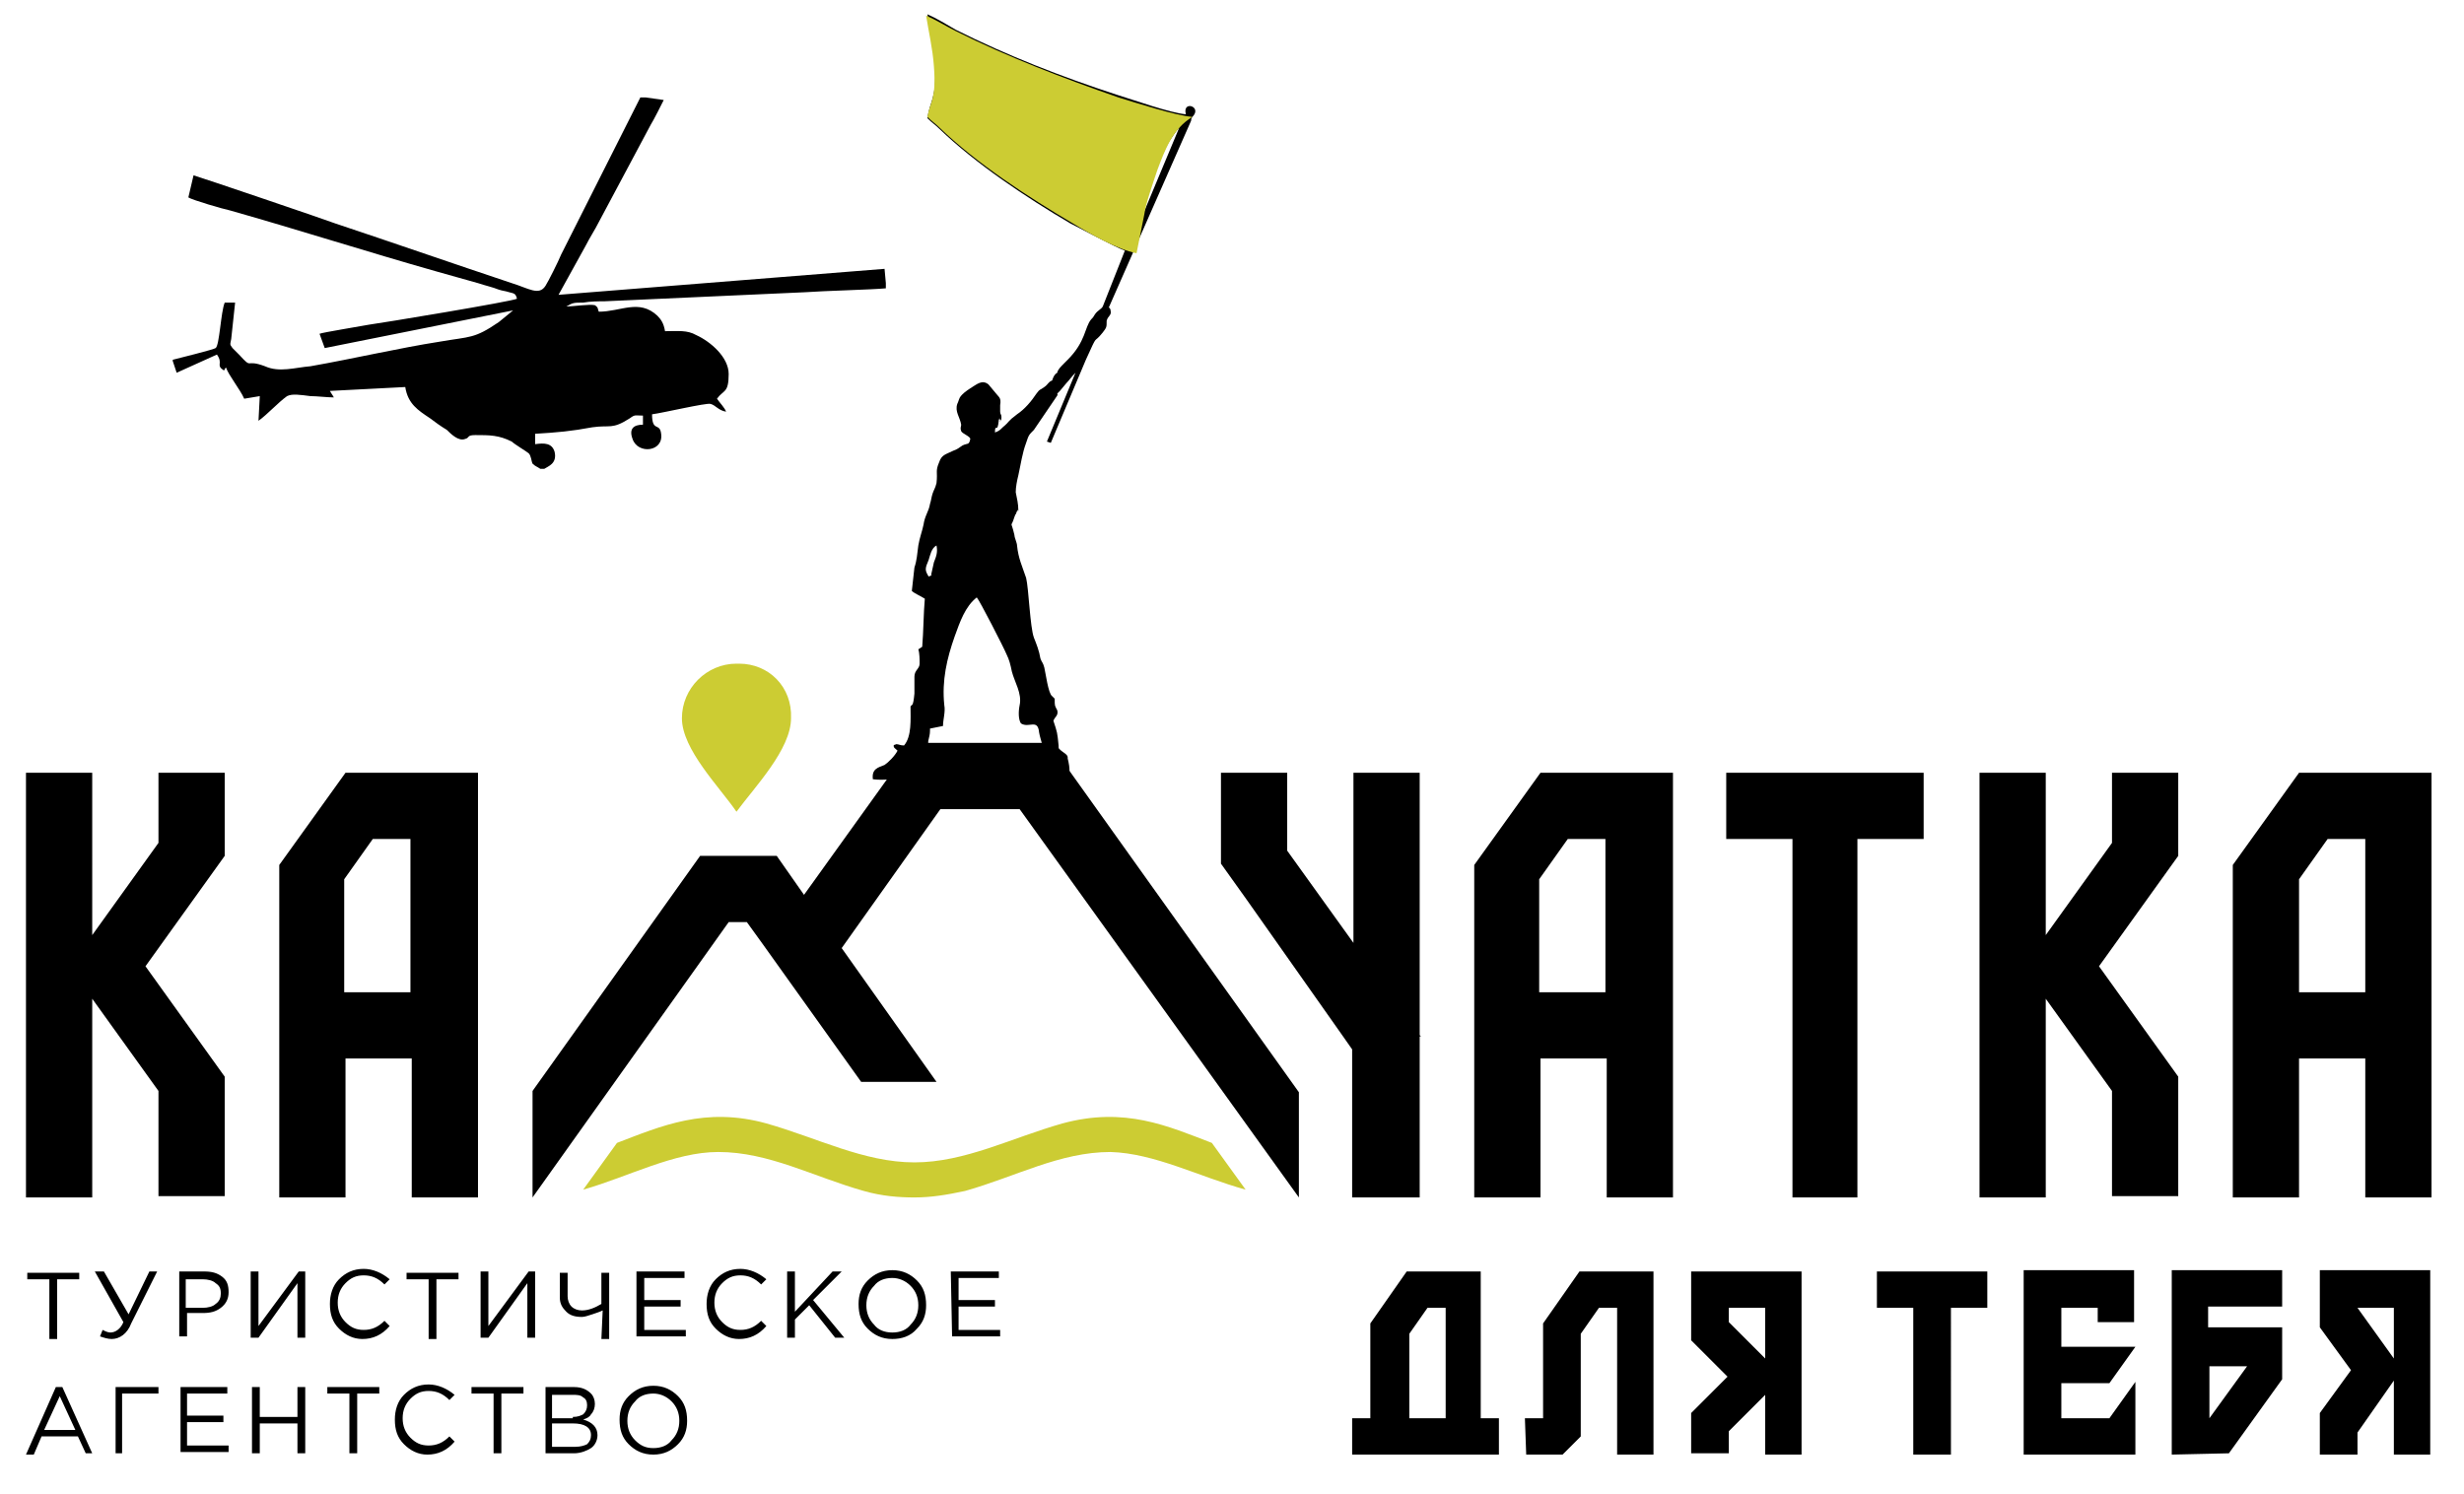 <?xml version="1.0" encoding="utf-8"?>
<!-- Generator: Adobe Illustrator 25.1.0, SVG Export Plug-In . SVG Version: 6.00 Build 0)  -->
<svg version="1.1" id="Слой_1" xmlns="http://www.w3.org/2000/svg" xmlns:xlink="http://www.w3.org/1999/xlink" x="0px" y="0px"
	 viewBox="0 0 189.7 115" style="enable-background:new 0 0 189.7 115;" xml:space="preserve">
<style type="text/css">
	.st0{fill-rule:evenodd;clip-rule:evenodd;}
	.st1{fill-rule:evenodd;clip-rule:evenodd;fill:#CCCC33;}
</style>
<g id="Layer1001">
	<path id="path4" class="st0" d="M3.8,98.5H2.1v-0.5h4v0.5H4.4v4.6H3.8L3.8,98.5z M8.6,103.1c-0.3,0-0.6-0.1-0.9-0.2l0.2-0.5
		c0.2,0.1,0.4,0.2,0.6,0.2c0.4,0,0.8-0.3,1-0.8l-2.2-3.9H8l1.9,3.3l1.6-3.3h0.6l-2,4C9.8,102.7,9.2,103.1,8.6,103.1L8.6,103.1z
		 M13.8,97.9h1.9c0.6,0,1,0.1,1.4,0.4c0.4,0.3,0.5,0.7,0.5,1.2c0,0.5-0.2,0.9-0.6,1.2c-0.4,0.3-0.8,0.4-1.4,0.4h-1.2v1.8h-0.6
		L13.8,97.9z M15.6,100.7c0.4,0,0.8-0.1,1-0.3c0.3-0.2,0.4-0.5,0.4-0.8c0-0.4-0.1-0.6-0.4-0.8c-0.2-0.2-0.6-0.3-1-0.3h-1.3v2.2H15.6
		z M19.3,97.9h0.6v4.2l3.1-4.2h0.5v5.1h-0.6v-4.2l-3,4.2h-0.6L19.3,97.9z M27.9,103.1c-0.7,0-1.3-0.3-1.8-0.8
		c-0.5-0.5-0.7-1.1-0.7-1.9c0-0.7,0.2-1.4,0.7-1.9c0.5-0.5,1.1-0.8,1.9-0.8c0.7,0,1.4,0.3,2,0.8l-0.4,0.4c-0.5-0.5-1-0.7-1.6-0.7
		c-0.6,0-1,0.2-1.4,0.6c-0.4,0.4-0.6,0.9-0.6,1.5c0,0.6,0.2,1.1,0.6,1.5c0.4,0.4,0.8,0.6,1.4,0.6c0.6,0,1.1-0.2,1.6-0.7l0.4,0.4
		C29.4,102.8,28.7,103.1,27.9,103.1L27.9,103.1z M33,98.5h-1.7v-0.5h4v0.5h-1.7v4.6H33L33,98.5z M37,97.9h0.6v4.2l3.1-4.2h0.5v5.1
		h-0.6v-4.2l-3,4.2H37V97.9z M46.4,100.9c-0.2,0.1-0.5,0.2-0.8,0.3c-0.3,0.1-0.6,0.2-0.8,0.2c-0.5,0-0.9-0.1-1.2-0.4
		c-0.3-0.3-0.5-0.6-0.5-1.1v-1.9h0.6v1.8c0,0.3,0.1,0.6,0.3,0.8c0.2,0.2,0.5,0.3,0.8,0.3c0.5,0,1-0.2,1.5-0.5v-2.4h0.6v5.1h-0.6
		L46.4,100.9z M49,97.9h3.7v0.5h-3.1v1.7h2.8v0.5h-2.8v1.8h3.2v0.5H49L49,97.9z M56.9,103.1c-0.7,0-1.3-0.3-1.8-0.8
		c-0.5-0.5-0.7-1.1-0.7-1.9c0-0.7,0.2-1.4,0.7-1.9c0.5-0.5,1.1-0.8,1.9-0.8c0.7,0,1.4,0.3,2,0.8l-0.4,0.4c-0.5-0.5-1-0.7-1.6-0.7
		c-0.6,0-1,0.2-1.4,0.6c-0.4,0.4-0.6,0.9-0.6,1.5c0,0.6,0.2,1.1,0.6,1.5c0.4,0.4,0.8,0.6,1.4,0.6c0.6,0,1.1-0.2,1.6-0.7l0.4,0.4
		C58.4,102.8,57.7,103.1,56.9,103.1L56.9,103.1z M60.6,97.9h0.6v3.1l2.9-3.1h0.7l-2.2,2.2L65,103h-0.7l-2-2.5l-1.1,1.1v1.4h-0.6
		V97.9z M68.7,103.1c-0.8,0-1.4-0.3-1.9-0.8c-0.5-0.5-0.7-1.1-0.7-1.9c0-0.7,0.2-1.3,0.7-1.8c0.5-0.5,1.1-0.8,1.9-0.8
		c0.8,0,1.4,0.3,1.9,0.8c0.5,0.5,0.7,1.1,0.7,1.9c0,0.7-0.2,1.3-0.7,1.8C70.1,102.9,69.4,103.1,68.7,103.1L68.7,103.1z M68.7,102.6
		c0.6,0,1.1-0.2,1.4-0.6c0.4-0.4,0.6-0.9,0.6-1.5c0-0.6-0.2-1.1-0.6-1.5c-0.4-0.4-0.9-0.6-1.4-0.6c-0.6,0-1.1,0.2-1.4,0.6
		c-0.4,0.4-0.6,0.9-0.6,1.5c0,0.6,0.2,1.1,0.6,1.5C67.6,102.4,68.1,102.6,68.7,102.6L68.7,102.6z M73.2,97.9h3.7v0.5h-3.1v1.7h2.8
		v0.5h-2.8v1.8h3.2v0.5h-3.7L73.2,97.9z M4.3,106.8h0.5l2.3,5.1H6.6L6,110.6H3.2l-0.6,1.4H2L4.3,106.8z M5.8,110.1l-1.2-2.6
		l-1.2,2.6H5.8z M8.9,106.8h3.3v0.5H9.4v4.6H8.9V106.8z M13.8,106.8h3.7v0.5h-3.1v1.7h2.8v0.5h-2.8v1.8h3.2v0.5h-3.7V106.8z
		 M19.4,106.8h0.6v2.3h2.9v-2.3h0.6v5.1h-0.6v-2.3h-2.9v2.3h-0.6V106.8z M26.9,107.3h-1.7v-0.5h4v0.5h-1.7v4.6h-0.6L26.9,107.3z
		 M32.9,112c-0.7,0-1.3-0.3-1.8-0.8c-0.5-0.5-0.7-1.1-0.7-1.9c0-0.7,0.2-1.4,0.7-1.9c0.5-0.5,1.1-0.8,1.9-0.8c0.7,0,1.4,0.3,2,0.8
		l-0.4,0.4c-0.5-0.5-1-0.7-1.6-0.7c-0.6,0-1,0.2-1.4,0.6c-0.4,0.4-0.6,0.9-0.6,1.5c0,0.6,0.2,1.1,0.6,1.5c0.4,0.4,0.8,0.6,1.4,0.6
		c0.6,0,1.1-0.2,1.6-0.7l0.4,0.4C34.4,111.7,33.7,112,32.9,112z M38,107.3h-1.7v-0.5h4v0.5h-1.7v4.6H38L38,107.3z M42,106.8h2.2
		c0.6,0,1,0.2,1.3,0.5c0.2,0.2,0.3,0.5,0.3,0.8c0,0.3-0.1,0.6-0.3,0.8c-0.1,0.2-0.3,0.3-0.6,0.4c0.7,0.2,1.1,0.6,1.1,1.2
		c0,0.4-0.2,0.8-0.5,1c-0.3,0.2-0.8,0.4-1.3,0.4H42L42,106.8z M44.3,111.4c0.4,0,0.7-0.1,0.9-0.2c0.2-0.2,0.3-0.4,0.3-0.7
		c0-0.6-0.5-0.9-1.4-0.9h-1.6v1.8L44.3,111.4z M44.1,109.1c0.4,0,0.6-0.1,0.8-0.2c0.2-0.2,0.3-0.4,0.3-0.7c0-0.3-0.1-0.5-0.3-0.6
		c-0.2-0.2-0.5-0.2-0.8-0.2h-1.6v1.8H44.1z M50.3,112c-0.8,0-1.4-0.3-1.9-0.8c-0.5-0.5-0.7-1.1-0.7-1.9c0-0.7,0.2-1.3,0.7-1.8
		c0.5-0.5,1.1-0.8,1.9-0.8c0.8,0,1.4,0.3,1.9,0.8c0.5,0.5,0.7,1.1,0.7,1.9c0,0.7-0.2,1.3-0.7,1.8C51.7,111.7,51.1,112,50.3,112
		L50.3,112z M50.3,111.5c0.6,0,1.1-0.2,1.4-0.6c0.4-0.4,0.6-0.9,0.6-1.5c0-0.6-0.2-1.1-0.6-1.5c-0.4-0.4-0.9-0.6-1.4-0.6
		c-0.6,0-1.1,0.2-1.4,0.6c-0.4,0.4-0.6,0.9-0.6,1.5c0,0.6,0.2,1.1,0.6,1.5C49.3,111.3,49.7,111.5,50.3,111.5L50.3,111.5z"/>
	<path id="path6" class="st0" d="M111.3,109.2v-8.5h-1.4l-1.4,2v6.5H111.3z M117.4,109.2h1.4v-7.3l2.8-4h5.7V112h-2.8v-11.3h-1.4
		l-1.4,2v7.9l-1.4,1.4h-1.4h-1.4L117.4,109.2z M104.1,112v-2.8h1.4v-7.3l2.8-4h5.7v11.3h1.4v2.8C111.3,112,108.4,112,104.1,112
		L104.1,112z M135.9,104.6v-3.9h-2.8v1.1L135.9,104.6z M130.2,112v-3.2l2.8-2.8l-2.8-2.8v-5.3h8.5V112h-2.8v-4.6l-2.8,2.8v1.7H130.2
		z M147.3,112v-11.3h-2.8v-2.8h8.5v2.8h-2.8V112H147.3z M155.8,112V97.8h8.5v4h-2.8v-1.1h-2.8v3h5.7l-2,2.8l-3.7,0v2.7h3.7l2-2.8
		v5.6L155.8,112z M170.1,109.2l2.9-4h-2.9V109.2z M167.2,112V97.8h8.5v2.8h-5.7v1.6h5.7v4l-4.1,5.7L167.2,112z M184.3,104.6v-3.9
		h-2.8L184.3,104.6z M178.6,112v-3.2l2.4-3.3l-2.4-3.3v-4.4h8.5V112h-2.8v-5.7l-2.8,4v1.7H178.6z"/>
	<path id="path8" class="st0" d="M171.9,92.2V66.6l5.1-7.1h10.2v32.7h-5.1V81.5H177v10.7L171.9,92.2z M21.5,92.2V66.6l5.1-7.1h10.2
		v32.7h-5.1V81.5h-5.1v10.7L21.5,92.2z M31.6,76.4V64.6h-2.9l-2.2,3.1v8.7H31.6z M2,92.2V59.5h5.1V72l5.1-7.1v-5.4h5.1v6.4l-6.1,8.5
		l6.1,8.5v9.2h-5.1V84l-5.1-7.1v15.3H2z M104.1,92.2V80.8l-0.7-1h0L96,69.3l0,0l-2-2.8v-7h5.1l0,6l5.1,7.1V59.5h5.1v20.2l0.1,0.1
		h-0.1v12.4H104.1z M113.5,92.2V66.6l5.1-7.1h10.2v32.7h-5.1V81.5h-5.1v10.7L113.5,92.2z M123.6,76.4V64.6h-2.9l-2.2,3.1v8.7H123.6z
		 M138,92.2V64.6h-5.1v-5.1h15.2v5.1h-5.1v27.6H138z M152.4,92.2V59.5h5.1V72l5.1-7.1v-5.4h5.1v6.4l-6.1,8.5l6.1,8.5v9.2h-5.1V84
		l-5.1-7.1v15.3H152.4z M182.1,76.4V64.6h-2.9l-2.2,3.1v8.7H182.1z"/>
	<path id="path10" class="st1" d="M70.4,92.2c-1.2,0-2.5-0.1-3.9-0.5c-3.9-1.1-7.3-3-11.2-3c-3.4,0-6.9,1.9-10.4,2.9l2.6-3.6
		c3.4-1.3,6.8-2.8,11.5-1.5c3.9,1.1,7.5,3,11.4,3c3.9,0,7.5-1.9,11.4-3c4.8-1.3,8.1,0.2,11.5,1.5l2.6,3.6c-3.6-1-7-2.8-10.4-2.9
		c-3.9,0-7.3,1.9-11.2,3C72.9,92,71.7,92.2,70.4,92.2L70.4,92.2z"/>
	<path id="path12" class="st0" d="M61.9,68.9l8.4-11.7h10.5l19.2,26.9v8.1L78.5,62.3h-6.1l-7.6,10.7l7.3,10.3h-5.8l-7.5-10.5l0,0
		L57.5,71h-1.4L41,92.2l0-8.2l12.9-18.1c2,0,3.9,0,5.9,0L61.9,68.9z"/>
	<path id="path14" class="st0" d="M80.9,34.1L80.6,34l2.2-5.3c-0.3,0.3-0.5,0.6-0.7,0.8l-0.5,0.6c-0.1,0.1-0.1,0.1-0.2,0.2
		c0,0.2,0.1,0-0.1,0.3l-1.7,2.5c-0.4,0.4-0.4,0.4-0.6,1c-0.3,0.8-0.4,1.6-0.6,2.5c-0.1,0.4-0.2,0.9-0.2,1.3c0.1,0.5,0.2,0.9,0.2,1.4
		c-0.1,0.4,0.1-0.5-0.2,0.3c-0.1,0.1,0,0-0.1,0.2c-0.3,1-0.3,0.1,0,1.4c0,0.2,0.2,0.6,0.2,0.8c0.1,1,0.4,1.6,0.7,2.5
		c0.2,0.8,0.3,3.8,0.6,4.6c0.2,0.5,0.4,1,0.5,1.6c0.1,0.3,0.2,0.3,0.3,0.7c0.1,0.4,0.3,2,0.6,2.2c0,0,0.1,0.1,0.1,0.1l0.1,0.1
		c0,0.6,0,0.5,0.2,0.9c0.1,0.4-0.2,0.5-0.3,0.8c0.3,0.9,0.3,0.9,0.4,1.9c0,0.3,0,0.2,0.2,0.4c0.1,0.1,0.5,0.3,0.5,0.5
		c0,0,0,0.1,0,0.1c0.4,1.6,0,2.1-1.9,1.7c-0.3-0.6-0.4-1.4-0.1-2.1c0.2-0.5-0.1-1-0.2-1.6c-0.1-1.1-0.8-0.3-1.4-0.7
		c-0.2-0.3-0.2-0.9-0.1-1.4c0.2-0.9-0.4-1.8-0.6-2.6c-0.1-0.5-0.2-0.9-0.4-1.3c-0.2-0.5-2.1-4.2-2.3-4.4c-0.9,0.7-1.3,1.9-1.7,3
		c-0.6,1.7-1,3.4-0.8,5.3c0.1,0.5-0.1,1.1-0.1,1.6l-1,0.2c0,0.3,0,0.4-0.1,0.8c-0.2,0.7,0.4,1,0.2,2.4c-0.6,0.3-1.5,0.2-2.1,0.5
		c-0.6,0.2-1.7,0.3-2.4,0.2c-0.1-0.8,0.4-0.9,0.9-1.1c0.3-0.2,0.8-0.7,1-1.1c-0.2-0.2-0.3-0.2-0.3-0.4c0.1-0.1,0,0,0.2-0.1
		c0.2,0,0.3,0.1,0.6,0.1c0.6-0.7,0.5-2,0.5-3c0.1-0.2,0.2,0.1,0.3-1c0-0.5,0-0.8,0-1.3c0-0.5,0.4-0.6,0.4-1c0-0.3,0-0.8-0.1-1.1
		l0.3-0.2c0.1-1.2,0.1-2.6,0.2-3.7c-0.3-0.2-0.8-0.4-1-0.6c0-0.1,0.2-1.7,0.2-1.8c0.2-0.6,0.2-1,0.3-1.7c0.1-0.6,0.3-1.1,0.4-1.6
		c0.1-0.7,0.4-1,0.5-1.6c0.1-0.3,0.1-0.5,0.2-0.8c0.1-0.3,0.2-0.4,0.3-0.8c0.1-0.9-0.1-0.9,0.2-1.6c0.2-0.6,0.5-0.6,1.1-0.9
		c0.3-0.1,0.4-0.2,0.7-0.4c0.4-0.2,0.5,0,0.6-0.5c0-0.2-0.6-0.4-0.7-0.6c-0.1-0.3,0-0.3,0-0.5c-0.1-0.6-0.5-1-0.3-1.6
		c0.1-0.2,0.1-0.3,0.2-0.5c0.2-0.3,0.5-0.5,0.8-0.7c0.5-0.3,0.9-0.7,1.4-0.3l0.5,0.6c0.3,0.4,0.5,0.4,0.4,1c0,0.1,0,0.1,0,0.3l0,0.2
		c0,0.2,0.1,0.2,0.1,0.4c0,0.4-0.1,0.2-0.1,0.3c-0.1,0,0.1,0.1,0-0.1c-0.2-0.1,0.1-0.1-0.1,0c-0.1,1.2-0.3,0.2-0.3,1
		c0.3-0.1,0.4-0.2,0.6-0.4c0.6-0.5,0.3-0.4,1.1-1c0.6-0.4,1.1-1,1.5-1.6c0.3-0.4,0.2-0.2,0.6-0.5c0.3-0.2,0.3-0.4,0.6-0.5
		c0.1-0.3,0.2-0.5,0.4-0.6c0-0.2,0.3-0.5,0.5-0.7c0.1-0.1,0.2-0.2,0.3-0.3c1.4-1.4,1.3-2.5,1.8-3.1c0.2-0.2,0.1-0.1,0.3-0.4
		c0.2-0.3,0.5-0.4,0.6-0.6l1.7-4.3c-0.8-0.3-3.4-1.7-4.2-2.1c-3.4-2-7.3-4.6-10.1-7.3c-0.3-0.3-0.5-0.4-0.9-0.8
		C71.6,7.7,72.1,7.7,72,5c-0.1-1.4-0.4-2.6-0.6-3.9c0.7,0.3,1.5,0.8,2.2,1.2c4,2,8.1,3.6,12.4,5c1.3,0.4,4.1,1.4,5.3,1.5
		C91,7.7,92.6,8.2,91.8,9c0,0-0.1,0.1-0.1,0.3l-6.3,14.3c-0.1,0.1,0.1,0.1,0.1,0.3c0.1,0.4-0.2,0.4-0.3,0.8c0,0.5,0,0.5-0.3,0.9
		c-0.8,1-0.3-0.1-1.3,2.1L80.9,34.1z M88,16.5c0.2-1.4,1.3-4.4,2-5.6c0.2-0.3,0.6-0.9,0.8-1.1L88,16.5z M71.5,44.4
		c-0.3-0.5-0.3-0.6,0-1.3c0.1-0.3,0.2-0.9,0.6-1.1c0.1,0.5,0,0.8-0.2,1.3l-0.2,0.9c-0.1,0.2,0.1-0.1,0,0.1
		C71.6,44.4,71.6,44.3,71.5,44.4z"/>
	<path id="path16" class="st1" d="M82.6,17.2c-3.4-2-7.4-4.6-10.3-7.4C72,9.5,71.8,9.4,71.4,9c0.2-1.2,0.7-1.3,0.5-3.9
		c-0.1-1.4-0.4-2.6-0.6-3.9c0.7,0.3,1.5,0.8,2.3,1.2c4,2,8.2,3.6,12.5,5.1c1.3,0.4,4.4,1.4,5.7,1.5c-1.5,0.9-2.1,2.5-2.7,4.1
		c-0.3,0.9-0.9,2.6-1,3.4l-0.6,3C86,19.2,83.9,18,82.6,17.2L82.6,17.2z"/>
	<path id="path18" class="st1" d="M56.9,51.1L56.9,51.1h-0.2c-2.3,0-4.2,1.9-4.2,4.2c0,2.4,2.9,5.3,4.2,7.2h0
		c1.4-1.9,4.2-4.8,4.2-7.2C61,52.9,59.2,51.1,56.9,51.1L56.9,51.1z"/>
</g>
<path id="path77" class="st0" d="M68.2,21.8v0.4c-1,0.1-4.9,0.2-6.2,0.3l-15.5,0.7c-0.5,0-1,0-1.6,0.1c-0.7,0-0.8,0-1.3,0.3
	c0.5,0,1.8-0.2,2.2-0.1c0.3,0.2,0.2,0.3,0.3,0.5c1.7,0,3.1-1,4.5,0.3c0.3,0.3,0.5,0.6,0.6,1.2c1,0,1.7-0.1,2.4,0.3
	c1.1,0.5,2.5,1.7,2.5,3c0,1.5-0.4,1.2-0.9,1.9c0.2,0.3,0.6,0.7,0.7,1c-0.6-0.1-0.8-0.5-1.2-0.6c-0.3-0.1-3.7,0.7-4.5,0.8
	c0,1.4,0.6,0.6,0.7,1.5c0.2,1.4-1.8,1.6-2.2,0.4c-0.3-0.8,0.1-1.1,0.8-1.1l0-0.7c-0.6,0-0.6-0.1-1,0.2c-1.4,0.9-1.5,0.5-2.9,0.7
	c-1.6,0.3-2.7,0.4-4.4,0.5l0,0.8c0.7-0.1,1.3-0.1,1.5,0.6c0.2,0.9-0.5,1.1-0.8,1.3h-0.3c-0.3-0.2-0.4-0.2-0.6-0.4
	c-0.1-0.2-0.1-0.6-0.3-0.8c-0.1-0.1-1.1-0.7-1.3-0.9c-1-0.5-1.7-0.5-2.8-0.5c-0.7,0-0.4,0.2-0.8,0.3c-0.5,0.2-1.1-0.4-1.4-0.7
	c-0.5-0.3-0.9-0.6-1.3-0.9c-0.9-0.6-1.7-1.1-1.9-2.4l-5.8,0.3c0.1,0.2,0.2,0.3,0.3,0.5c-0.5,0-1.3-0.1-1.8-0.1
	c-0.8-0.1-1.4-0.2-1.8,0c-0.7,0.5-1.5,1.4-2.2,1.9l0.1-1.9l-1.2,0.2c-0.3-0.7-1.2-1.8-1.4-2.4l-0.1,0.1c0,0.1,0,0.1-0.1,0.1
	c-0.6-0.4,0-0.5-0.5-1.2l-3.1,1.4l-0.3-0.9v-0.1c0.4-0.1,3.2-0.8,3.3-0.9c0.3-0.2,0.4-2.8,0.7-3.5l0.8,0l-0.3,2.8
	c-0.1,0.5-0.1,0.4,0.1,0.7l0.5,0.5c1.1,1.2,0.4,0.3,2,0.9c1.1,0.5,2.3,0.1,3.5,0c3.4-0.6,6.8-1.4,10-1.9c2.3-0.4,2.6-0.2,4.5-1.5
	l1.1-0.9l-14.5,2.9l-0.4-1.1c0.2-0.1,3.3-0.6,3.8-0.7c0.8-0.1,11.1-1.8,11.4-2c-0.1-0.4-0.2-0.4-0.6-0.5c-0.3-0.1-0.5-0.1-0.8-0.2
	c-0.5-0.2-1-0.3-1.6-0.5c-1.1-0.3-2.1-0.6-3.2-0.9c-5.3-1.5-10.6-3.2-15.9-4.7c-0.5-0.1-2.9-0.8-3.2-1l0.4-1.7
	c0.4,0.1,10.4,3.5,10.9,3.7c4.5,1.5,9.1,3.1,13.6,4.6c1.3,0.4,2.1,1,2.6,0.2c0.2-0.3,1-1.9,1.2-2.4l6.1-12.1h0.4l1.4,0.2
	c-0.1,0.2-0.8,1.6-1,1.9l-4,7.5c-0.3,0.6-0.7,1.2-1,1.8L43,22.7l25.1-2L68.2,21.8z"/>
<g>
</g>
<g>
</g>
<g>
</g>
<g>
</g>
<g>
</g>
<g>
</g>
</svg>
